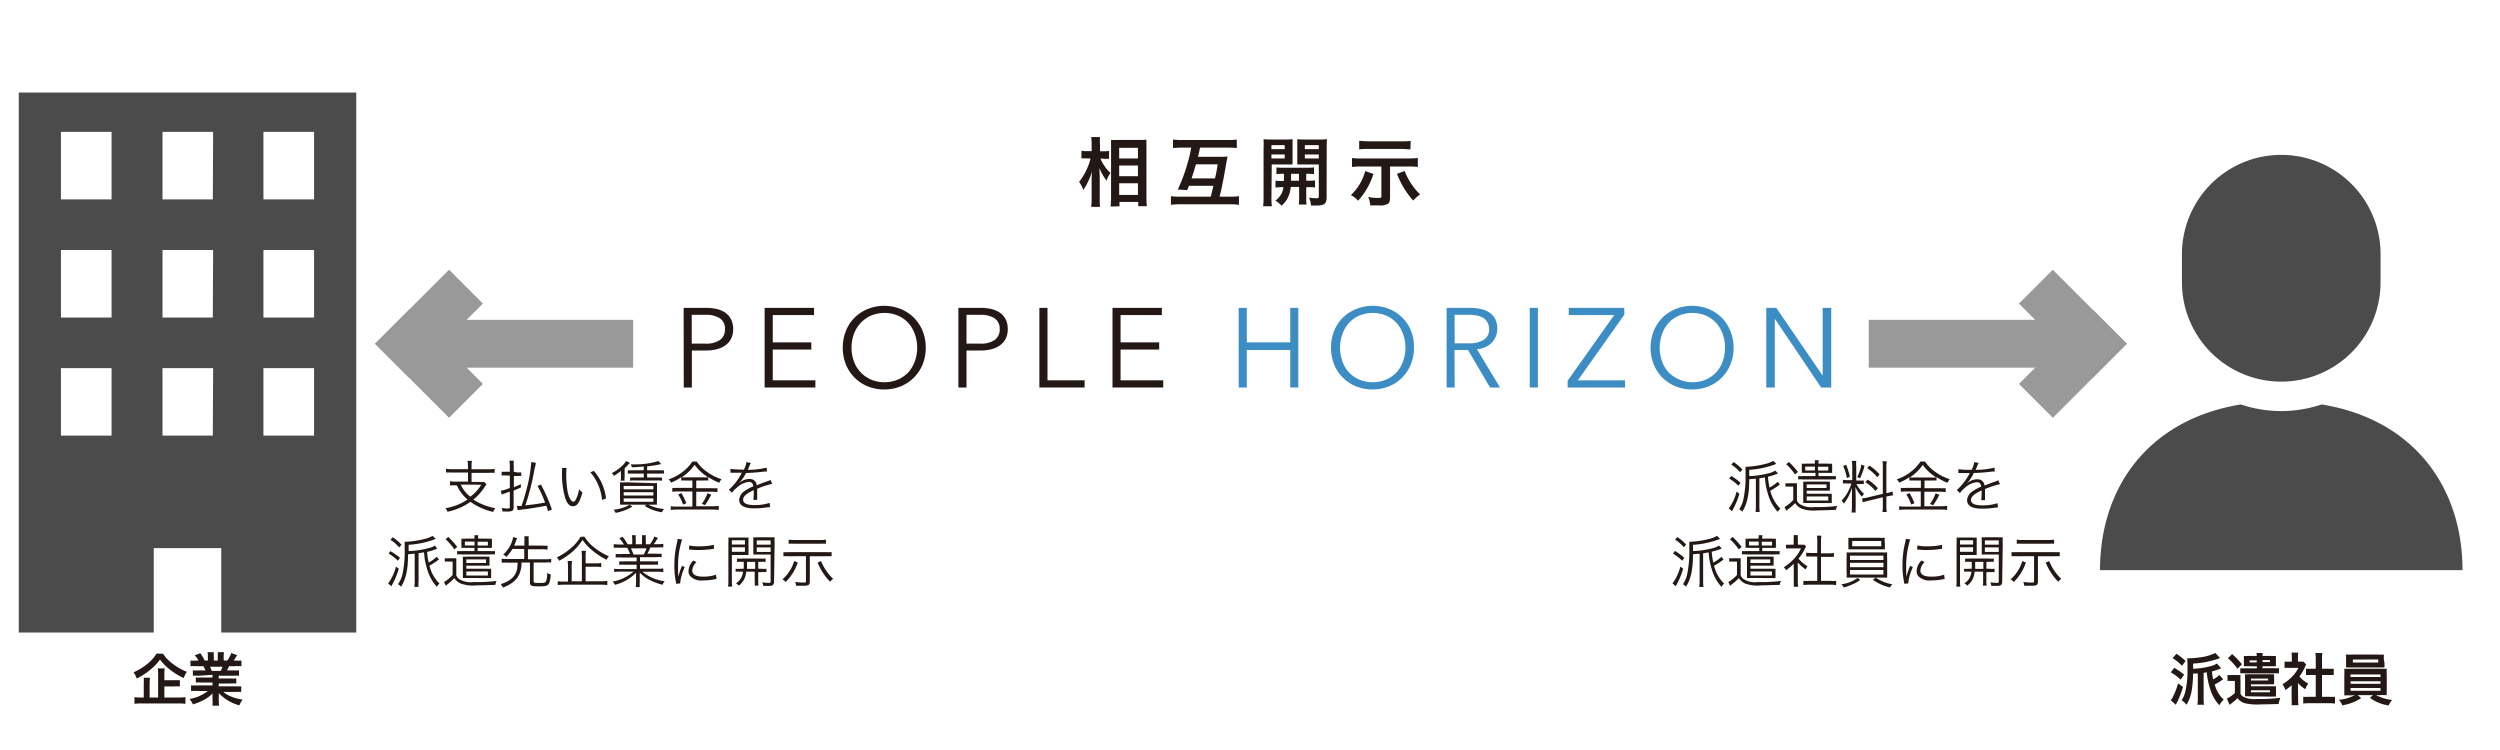 <svg id="レイヤー_1" data-name="レイヤー 1" xmlns="http://www.w3.org/2000/svg" viewBox="0 0 400 120"><defs><style>.cls-1{fill:#4b4b4b;}.cls-2{fill:#231815;}.cls-3{fill:#999;}.cls-4{fill:#3d8dc5;}</style></defs><title>ph_chart4</title><path class="cls-1" d="M3,14.8v86.4H24.6V87.7H35.4v13.5H57V14.8ZM17.85,69.7H9.75V58.9h8.1Zm0-18.9H9.75V40h8.1Zm0-18.9H9.75V21.1h8.1Zm16.2,37.8H26V58.9h8.1Zm0-18.9H26V40h8.1Zm0-18.9H26V21.1h8.1Zm16.2,37.8h-8.1V58.9h8.1Zm0-18.9h-8.1V40h8.1Zm0-18.9h-8.1V21.1h8.1Z"/><path class="cls-1" d="M371.47,64.71a20.28,20.28,0,0,1-12.94,0C343.72,67.14,336,78,336,91.22H394C394,78,386.28,67.14,371.47,64.71Z"/><path class="cls-1" d="M365,61.06a15.89,15.89,0,0,0,15.89-15.89v-4.5a15.89,15.89,0,0,0-31.78,0v4.5A15.89,15.89,0,0,0,365,61.06Z"/><path class="cls-2" d="M278.3,79a12,12,0,0,1-.73,1.93s-.17.34-.45.87l-.52-.46a7.38,7.38,0,0,0,1.25-2.69ZM277,76.15a9.69,9.69,0,0,1,1.49,1.1l-.34.47a7.72,7.72,0,0,0-1.48-1.15Zm.38-2.22a7.78,7.78,0,0,1,1.4,1.19l-.37.44a6.1,6.1,0,0,0-1.4-1.22Zm7.1,1.84-.2.07a9.19,9.19,0,0,1-1.4.43,9.74,9.74,0,0,0,.25,1.74,5.69,5.69,0,0,0,1.29-.92l.36.43a12.59,12.59,0,0,1-1.53,1,6,6,0,0,0,1.61,2.86,2.18,2.18,0,0,0-.42.52,6.89,6.89,0,0,1-1.5-2.64,13.45,13.45,0,0,1-.48-2.06c0-.13,0-.13-.09-.82-.37.07-.52.1-.87.15v4.38a6.13,6.13,0,0,0,.06,1h-.68a6.55,6.55,0,0,0,.06-1V76.59l-1.06.09c0,2.53-.37,4-1.12,5.2a1.41,1.41,0,0,0-.49-.4A4.6,4.6,0,0,0,279,79.6a17.79,17.79,0,0,0,.29-3.73c0-.5,0-.87,0-1.19h.21a14.93,14.93,0,0,0,2.91-.44,4.94,4.94,0,0,0,1.32-.5l.48.48-.33.13a14.31,14.31,0,0,1-4,.82v1a13.49,13.49,0,0,0,3.22-.48,3.42,3.42,0,0,0,.95-.4Z"/><path class="cls-2" d="M285.67,77.32a4.25,4.25,0,0,0,.69,0h.47a6.74,6.74,0,0,0,.68,0c0,.27,0,.51,0,.94v1.79a1.24,1.24,0,0,0,.46.61,3.55,3.55,0,0,0,2.28.47,25.53,25.53,0,0,0,3.7-.18,3.15,3.15,0,0,0-.21.64c-1,0-1.88.07-3,.07a5.6,5.6,0,0,1-2.56-.31,2.4,2.4,0,0,1-.95-.85,10,10,0,0,1-1.05.92,4.35,4.35,0,0,0-.35.3l-.3-.59A6,6,0,0,0,286.92,80V77.86h-.6a4,4,0,0,0-.65,0Zm.55-3.41a12.61,12.61,0,0,1,1.44,1.6l-.46.4a9,9,0,0,0-1.4-1.63ZM289,75.66a7,7,0,0,0-.72,0,3.13,3.13,0,0,0,0-.59v-.3a3.49,3.49,0,0,0,0-.59,4.35,4.35,0,0,0,.72,0h1.38c0-.26,0-.38,0-.55H291a2.87,2.87,0,0,0-.05.55h1.47a4.49,4.49,0,0,0,.73,0,3.34,3.34,0,0,0,0,.59v.3a4.8,4.8,0,0,0,0,.59q-.3,0-.72,0h-1.47v.51h2a4.19,4.19,0,0,0,.78,0v.54a4.37,4.37,0,0,0-.78,0h-4.48a3.86,3.86,0,0,0-.77,0v-.54a4.08,4.08,0,0,0,.77,0h2v-.51Zm.1,4.82-.58,0c0-.17,0-.31,0-.53V77.58c0-.21,0-.4,0-.52a3.76,3.76,0,0,0,.57,0h3.11a3.82,3.82,0,0,0,.58,0c0,.12,0,.27,0,.49V78c0,.23,0,.39,0,.51a4.62,4.62,0,0,0-.58,0h-3.13V79h3.43a4.1,4.1,0,0,0,.58,0c0,.1,0,.28,0,.5V80c0,.21,0,.38,0,.49l-.58,0Zm-.26-5.82v.61h1.55v-.61Zm.23,3.42h3.17V77.5h-3.17Zm3.45,2v-.65h-3.45v.65Zm-1.64-4.79h1.64v-.61h-1.64Z"/><path class="cls-2" d="M295.65,77.36a3.92,3.92,0,0,0-.78,0v-.59a3.56,3.56,0,0,0,.78.05h.71V74.74a5.68,5.68,0,0,0-.06-1H297a6.84,6.84,0,0,0,0,1v2.14h.54a4.06,4.06,0,0,0,.67,0v.57a4.36,4.36,0,0,0-.68,0h-.5A5.48,5.48,0,0,0,298.23,79a3.49,3.49,0,0,0-.31.48,5.34,5.34,0,0,1-1.06-1.58c0,.36.05,1.16.05,1.33V81a8.76,8.76,0,0,0,0,1h-.66a7.26,7.26,0,0,0,.06-1V79.41c0-.42,0-.92,0-1.4A6.85,6.85,0,0,1,295,80.59a2,2,0,0,0-.34-.51,5.85,5.85,0,0,0,1.07-1.51,7.76,7.76,0,0,0,.5-1.21Zm-.27-3a10.89,10.89,0,0,1,.6,1.92l-.48.21a8,8,0,0,0-.59-1.93Zm2.95.17a10.52,10.52,0,0,1-.73,2l-.44-.21a6.75,6.75,0,0,0,.66-2Zm2.92.21a5.1,5.1,0,0,0-.06-.94h.69a5.82,5.82,0,0,0-.06.94v4.14l.14,0a6.32,6.32,0,0,0,.83-.25l.11.63a6.63,6.63,0,0,0-.87.15l-.21,0v1.51a6.29,6.29,0,0,0,.06,1h-.69a4.76,4.76,0,0,0,.06-1V79.56l-2.37.58a6.53,6.53,0,0,0-.84.24l-.11-.64a5,5,0,0,0,.86-.14l2.46-.59Zm-2.41,2a8,8,0,0,1,1.62,1.36l-.38.46a6.5,6.5,0,0,0-1.63-1.41Zm.27-2.25a8.56,8.56,0,0,1,1.62,1.4l-.36.47a7.54,7.54,0,0,0-1.64-1.46Z"/><path class="cls-2" d="M306.34,76.89a5.11,5.11,0,0,0-.84,0v-.54a8.43,8.43,0,0,1-1.63.87,2.4,2.4,0,0,0-.38-.53,7.4,7.4,0,0,0,3.8-2.85H308a6.17,6.17,0,0,0,1.61,1.63,7.91,7.91,0,0,0,2.35,1.2,2.94,2.94,0,0,0-.36.58,10.23,10.23,0,0,1-1.76-.92v.56a4.68,4.68,0,0,0-.82,0h-1.1v1.22h2.51a6.63,6.63,0,0,0,.88,0v.63a5.44,5.44,0,0,0-.88-.06H307.9V81h2.64a6.85,6.85,0,0,0,1-.06v.65a7.41,7.41,0,0,0-1-.06h-5.67a8.77,8.77,0,0,0-1,.06V81a7.52,7.52,0,0,0,1,.06h2.45V78.63H305a5.48,5.48,0,0,0-.87.06v-.63a6.86,6.86,0,0,0,.88,0h2.33V76.89Zm-.82,2a9.51,9.51,0,0,1,.79,1.63l-.52.21a6.61,6.61,0,0,0-.78-1.6ZM309,76.39a5.19,5.19,0,0,0,.79,0,7.9,7.9,0,0,1-2.15-2,7.38,7.38,0,0,1-2.07,2,4.84,4.84,0,0,0,.76,0Zm1.3,2.77a11.11,11.11,0,0,1-1,1.68l-.51-.21a5.94,5.94,0,0,0,.9-1.7Z"/><path class="cls-2" d="M315.45,75.18a3.88,3.88,0,0,0,.43-1.24l.72.13a1.66,1.66,0,0,0-.23.48c-.12.29-.24.53-.28.62h.19a12.42,12.42,0,0,0,2.83-.35l.06.62-.36,0a29.06,29.06,0,0,1-3,.24A6.62,6.62,0,0,1,315,77a4.57,4.57,0,0,1-.31.35l-.12.09a0,0,0,0,1,0,0h0l0,0,.42-.31a2.36,2.36,0,0,1,1.35-.44,1.09,1.09,0,0,1,1.19,1c.66-.27,1.17-.46,1.57-.6a1.83,1.83,0,0,0,.61-.26l.29.63a14.65,14.65,0,0,0-2.4.79c0,.24,0,.33,0,.55v.5c0,.19,0,.32,0,.4s0,.2,0,.33H317a11.4,11.4,0,0,0,.06-1.29,2.1,2.1,0,0,0,0-.27c-1.23.57-1.7,1-1.7,1.54s.56.85,1.83.85a7.54,7.54,0,0,0,2.41-.35l.08.7a1.71,1.71,0,0,0-.36,0,13.67,13.67,0,0,1-2.19.18c-1.61,0-2.4-.46-2.4-1.39a1.88,1.88,0,0,1,.92-1.42,7.44,7.44,0,0,1,1.34-.72c-.07-.49-.28-.71-.71-.71a3.43,3.43,0,0,0-2,1,3.21,3.21,0,0,0-.69.75l-.5-.5a8.94,8.94,0,0,0,2-2.58l.09-.13-.17,0-1.33,0h-.34v-.62a12.91,12.91,0,0,0,1.92.1Z"/><path class="cls-2" d="M269.3,91a12,12,0,0,1-.73,1.93s-.17.34-.45.87l-.52-.46a7.38,7.38,0,0,0,1.25-2.69ZM268,88.15a9.69,9.69,0,0,1,1.49,1.1l-.34.47a7.72,7.72,0,0,0-1.48-1.15Zm.38-2.22a7.78,7.78,0,0,1,1.4,1.19l-.37.44a6.1,6.1,0,0,0-1.4-1.22Zm7.1,1.84-.2.07a9.19,9.19,0,0,1-1.4.43,9.74,9.74,0,0,0,.25,1.74,5.69,5.69,0,0,0,1.29-.92l.36.43a12.59,12.59,0,0,1-1.53,1,6,6,0,0,0,1.61,2.86,2.18,2.18,0,0,0-.42.52,6.89,6.89,0,0,1-1.5-2.64,13.45,13.45,0,0,1-.48-2.06c0-.13,0-.13-.09-.82-.37.07-.52.1-.87.15v4.38a6.13,6.13,0,0,0,.06,1h-.68a6.55,6.55,0,0,0,.06-1V88.59l-1.06.09c0,2.53-.37,4-1.12,5.2a1.41,1.41,0,0,0-.49-.4A4.6,4.6,0,0,0,270,91.6a17.79,17.79,0,0,0,.29-3.73c0-.5,0-.87,0-1.19h.21a14.93,14.93,0,0,0,2.91-.44,4.94,4.94,0,0,0,1.32-.5l.48.48-.33.13a14.31,14.31,0,0,1-4,.82v1a13.49,13.49,0,0,0,3.22-.48,3.42,3.42,0,0,0,.95-.4Z"/><path class="cls-2" d="M276.67,89.32a4.25,4.25,0,0,0,.69,0h.47a6.74,6.74,0,0,0,.68,0c0,.27,0,.51,0,.94v1.79a1.24,1.24,0,0,0,.46.61,3.55,3.55,0,0,0,2.28.47,25.53,25.53,0,0,0,3.7-.18,3.15,3.15,0,0,0-.21.64c-1,0-1.88.07-3,.07a5.6,5.6,0,0,1-2.56-.31,2.4,2.4,0,0,1-.95-.85,10,10,0,0,1-1.05.92,4.35,4.35,0,0,0-.35.3l-.3-.59A6,6,0,0,0,277.92,92V89.86h-.6a4,4,0,0,0-.65,0Zm.55-3.41a12.61,12.61,0,0,1,1.44,1.6l-.46.4a9,9,0,0,0-1.4-1.63ZM280,87.66a7,7,0,0,0-.72,0,3.13,3.13,0,0,0,0-.59v-.3a3.49,3.49,0,0,0,0-.59,4.35,4.35,0,0,0,.72,0h1.38c0-.26,0-.38,0-.55H282a2.87,2.87,0,0,0-.05.55h1.47a4.49,4.49,0,0,0,.73,0,3.34,3.34,0,0,0,0,.59v.3a4.8,4.8,0,0,0,0,.59q-.3,0-.72,0h-1.47v.51h2a4.19,4.19,0,0,0,.78,0v.54a4.37,4.37,0,0,0-.78,0h-4.48a3.86,3.86,0,0,0-.77,0v-.54a4.08,4.08,0,0,0,.77,0h2v-.51Zm.1,4.82-.58,0c0-.17,0-.31,0-.53V89.58c0-.21,0-.4,0-.52a3.76,3.76,0,0,0,.57,0h3.11a3.82,3.82,0,0,0,.58,0c0,.12,0,.27,0,.49V90c0,.23,0,.39,0,.51a4.62,4.62,0,0,0-.58,0h-3.13V91h3.43a4.1,4.1,0,0,0,.58,0c0,.1,0,.28,0,.5V92c0,.21,0,.38,0,.49l-.58,0Zm-.26-5.82v.61h1.55v-.61Zm.23,3.42h3.17V89.5h-3.17Zm3.45,2v-.65h-3.45v.65Zm-1.64-4.79h1.64v-.61h-1.64Z"/><path class="cls-2" d="M287.65,93a7,7,0,0,0,.05.88H287a7.28,7.28,0,0,0,0-.89v-2.8a8.81,8.81,0,0,1-1.24,1.06,1.53,1.53,0,0,0-.34-.5,7.81,7.81,0,0,0,1.62-1.34,6,6,0,0,0,1.12-1.67h-1.68c-.27,0-.47,0-.72,0v-.59a5.27,5.27,0,0,0,.7,0h.53v-.84a6.6,6.6,0,0,0,0-.69h.67a3.46,3.46,0,0,0,0,.7v.83h.52a2.94,2.94,0,0,0,.52,0l.28.31c-.06.1-.12.2-.22.39a7.37,7.37,0,0,1-1,1.53,5.57,5.57,0,0,0,1.45,1.23,2.22,2.22,0,0,0-.3.49,5.67,5.67,0,0,1-1.27-1.13Zm3.12-6.47a6.09,6.09,0,0,0-.06-.82h.71a4.66,4.66,0,0,0-.06.82v2h1.18a5.27,5.27,0,0,0,.88-.06v.63c-.28,0-.57,0-.88,0h-1.18v3.84h1.42a7.19,7.19,0,0,0,1,0v.67a6.9,6.9,0,0,0-1-.06h-3.24a6.7,6.7,0,0,0-1,.06v-.67a7.47,7.47,0,0,0,1,0h1.22V89.05h-.89c-.31,0-.6,0-.88,0v-.63a5.1,5.1,0,0,0,.88.06h.89Z"/><path class="cls-2" d="M297.64,92.78a5.44,5.44,0,0,1-1.3.74A9.06,9.06,0,0,1,295,94a1.68,1.68,0,0,0-.4-.52,5.47,5.47,0,0,0,2.6-1Zm-2.19-3.4a7.91,7.91,0,0,0,0-1,9.11,9.11,0,0,0,1,0h4.5a9.23,9.23,0,0,0,1,0,7.6,7.6,0,0,0,0,1v2.74c0,.06,0,.13,0,.3-.28,0-.54,0-1,0h-4.5c-.48,0-.73,0-1,0a5.41,5.41,0,0,0,0-.94Zm6.14-2.12a3.92,3.92,0,0,0,0,.63q-.4,0-1,0h-3.85c-.41,0-.73,0-1,0a6.19,6.19,0,0,0,0-.63v-.57c0-.25,0-.4,0-.65a6.61,6.61,0,0,0,1,0h3.82a6.84,6.84,0,0,0,1,0,4.28,4.28,0,0,0,0,.65ZM296,89.6h5.35v-.69H296Zm0,1.15h5.35v-.7H296Zm0,1.17h5.35V91.2H296Zm.35-5.36v.84H301v-.84Zm3.75,5.85a6.72,6.72,0,0,0,2.69,1.08,1.66,1.66,0,0,0-.39.5,7.39,7.39,0,0,1-2.73-1.22Z"/><path class="cls-2" d="M305.64,86.32a13,13,0,0,0-.38,1.44,13.3,13.3,0,0,0-.27,2.82c0,.7,0,1.23.05,1.71a8.67,8.67,0,0,1,.59-1.76l.43.21a8,8,0,0,0-.73,2.48v.13l-.65.05a3.06,3.06,0,0,0-.05-.36,12.91,12.91,0,0,1-.23-2.54,14.75,14.75,0,0,1,.4-3.57,5.37,5.37,0,0,0,.13-.72Zm2.29,3.62a2.08,2.08,0,0,0-.67,1.32c0,.67.57,1,1.73,1a5.9,5.9,0,0,0,2.07-.31l.09.69-.32.05a9.72,9.72,0,0,1-1.84.18,2.48,2.48,0,0,1-2.06-.69,1.26,1.26,0,0,1-.27-.83,2.46,2.46,0,0,1,.78-1.67Zm-1.14-2.67a6,6,0,0,0,1.53.14,9.73,9.73,0,0,0,2.41-.24l0,.64-.62.08a15.66,15.66,0,0,1-1.94.11,10.79,10.79,0,0,1-1.44-.09Z"/><path class="cls-2" d="M313.6,92.86a5.87,5.87,0,0,0,.06,1H313a6.31,6.31,0,0,0,.05-1V87a9.36,9.36,0,0,0,0-1,7.38,7.38,0,0,0,.94,0h1.37a7.05,7.05,0,0,0,.91,0c0,.25,0,.52,0,.85v1.11c0,.36,0,.61,0,.84-.21,0-.52,0-.91,0H313.6Zm0-5.73h2.09v-.69H313.6Zm0,1.16h2.09v-.73H313.6Zm1.68,1.61a6.39,6.39,0,0,0-.86,0v-.53a6.49,6.49,0,0,0,.86,0h2.85a6.75,6.75,0,0,0,.87,0v.53a6.39,6.39,0,0,0-.86,0h-.32V91h.45a4.74,4.74,0,0,0,.86,0v.54a6.39,6.39,0,0,0-.86,0h-.45v1.39a3.46,3.46,0,0,0,.05.77h-.62a3.74,3.74,0,0,0,.05-.77V91.47h-1.36a3,3,0,0,1-1.18,2.23,1.87,1.87,0,0,0-.46-.37,2.44,2.44,0,0,0,.79-.79,2.55,2.55,0,0,0,.34-1.07h-.31a6.56,6.56,0,0,0-.87,0V91a4.86,4.86,0,0,0,.87,0h.36c0-.43,0-.43,0-1.12Zm.75,0v.21c0,.28,0,.6,0,.91h1.31V89.9ZM320.35,93c0,.39-.09.58-.33.68a2,2,0,0,1-.64.06l-.76,0a2.1,2.1,0,0,0-.17-.57,8.19,8.19,0,0,0,1,.09c.28,0,.35,0,.35-.26V88.73H318c-.38,0-.66,0-.92,0,0-.26,0-.48,0-.84V86.81c0-.33,0-.55,0-.85a7.41,7.41,0,0,0,.93,0h1.49a7.48,7.48,0,0,0,.94,0,9.83,9.83,0,0,0,0,1Zm-2.77-5.85h2.22v-.69h-2.22Zm0,1.16h2.22v-.73h-2.22Z"/><path class="cls-2" d="M324.14,90a7.72,7.72,0,0,1-1.93,3.11,2.09,2.09,0,0,0-.52-.41,6.26,6.26,0,0,0,1.88-2.93Zm-1.36-1a8.14,8.14,0,0,0-.93,0v-.66a7.57,7.57,0,0,0,.94,0h5.83a7.81,7.81,0,0,0,.94,0V89a8.14,8.14,0,0,0-.93,0h-2.56v4c0,.59-.18.72-1,.72-.35,0-.82,0-1.19,0a2.16,2.16,0,0,0-.15-.62,7.72,7.72,0,0,0,1.28.11c.37,0,.44,0,.44-.22v-4Zm5.88-2a6.58,6.58,0,0,0-.94,0h-4.11a6.69,6.69,0,0,0-.93,0v-.66a5.91,5.91,0,0,0,.94.06h4.11a6,6,0,0,0,.93-.06Zm-.79,2.77a8.48,8.48,0,0,0,1.23,2.09,6.94,6.94,0,0,0,.71.75,2.4,2.4,0,0,0-.5.47,9.9,9.9,0,0,1-2-3.07Z"/><path class="cls-2" d="M74.87,74.53a3.5,3.5,0,0,0-.07-.79h.72a3.28,3.28,0,0,0-.07.79v.55h2.69a5.19,5.19,0,0,0,1-.07v.65a6.39,6.39,0,0,0-1,0H75.45v1.45h1.22a3.79,3.79,0,0,0,.79,0l.39.39a3,3,0,0,0-.32.44,9,9,0,0,1-1.79,2,9.54,9.54,0,0,0,3.51,1.37,2,2,0,0,0-.34.6,10.23,10.23,0,0,1-3.64-1.62,9.72,9.72,0,0,1-3.67,1.59,1.81,1.81,0,0,0-.33-.57,8.93,8.93,0,0,0,3.54-1.38,5.81,5.81,0,0,1-1-1.08,5,5,0,0,1-.69-1.18H73a8.44,8.44,0,0,0-1,0V77a6,6,0,0,0,1,.06h1.88V75.61H72.31a6.33,6.33,0,0,0-.94,0V75a5.19,5.19,0,0,0,.95.07h2.55Zm-1.16,3a5,5,0,0,0,1.55,1.94A6.74,6.74,0,0,0,77,77.56Z"/><path class="cls-2" d="M82.69,75.58a5.14,5.14,0,0,0,.71,0v.58a5.69,5.69,0,0,0-.72,0h-.46v1.79c.41-.16.59-.25,1.12-.48l0,.53-1.16.5V81.2c0,.5-.22.65-1,.65-.23,0-.47,0-.79,0a1.52,1.52,0,0,0-.13-.57,6.53,6.53,0,0,0,1,.08c.24,0,.31-.06.31-.23V78.65l-.83.3a2.9,2.9,0,0,0-.45.19l-.17-.62a6.78,6.78,0,0,0,1.45-.44v-2h-.58a4.12,4.12,0,0,0-.73,0v-.6a5.12,5.12,0,0,0,.73,0h.58v-.86a6,6,0,0,0-.06-.91h.69a7.71,7.71,0,0,0,0,.9v.87Zm0,5.37h.16a5.49,5.49,0,0,0,.59,0c.38-1.09.47-1.39.72-2.33A23.07,23.07,0,0,0,85,73.93l.72.11c0,.22,0,.22-.22,1.09a35.87,35.87,0,0,1-1.45,5.73c1.61-.18,1.92-.23,3.16-.45A15.48,15.48,0,0,0,86,77.76l.54-.24a25.21,25.21,0,0,1,1.76,4l-.61.27c-.12-.41-.16-.54-.27-.88-1.41.27-2.63.47-3.84.61l-.74.11Z"/><path class="cls-2" d="M90.66,74.86a7.26,7.26,0,0,0-.06,1.07,16,16,0,0,0,.23,2.8c.2.92.57,1.54.91,1.54.16,0,.32-.15.45-.45a6.51,6.51,0,0,0,.47-1.54,2.56,2.56,0,0,0,.53.51C92.75,80.37,92.34,81,91.7,81s-1-.5-1.28-1.37a13.43,13.43,0,0,1-.49-4.22c0-.34,0-.37,0-.53Zm4.35.48a8,8,0,0,1,1.29,2,8.72,8.72,0,0,1,.67,2.4l-.64.26a7.93,7.93,0,0,0-1.87-4.43Z"/><path class="cls-2" d="M100.79,74.06a6.5,6.5,0,0,0-.51.54l-.34.33v1.32a2.68,2.68,0,0,0,0,.66h-.64a2.28,2.28,0,0,0,.05-.61v-.37a3.34,3.34,0,0,1,0-.59,7.88,7.88,0,0,1-1.13.8,1.57,1.57,0,0,0-.32-.45,6.55,6.55,0,0,0,1.62-1.14,3.12,3.12,0,0,0,.65-.79Zm.39,7a8.07,8.07,0,0,1-2.68,1,2,2,0,0,0-.32-.51,6.23,6.23,0,0,0,2.56-.79Zm3-3.77a7.18,7.18,0,0,0,.94,0c0,.23,0,.52,0,1v1.57a6,6,0,0,0,0,.89c-.27,0-.58,0-.92,0h-4c-.44,0-.71,0-1,0a5.86,5.86,0,0,0,0-.85V78.17c0-.4,0-.71,0-1a7.64,7.64,0,0,0,.94,0Zm-4.38,1h4.74v-.54H99.78Zm0,1h4.74v-.54H99.78Zm0,1h4.74v-.55H99.78ZM103,74.66c-.59,0-.83.07-1.9.11a1.78,1.78,0,0,0-.19-.47h.31a13.22,13.22,0,0,0,4.14-.53l.42.48-.45.1c-.41.09-1.11.19-1.79.27v.62h1.91a4.1,4.1,0,0,0,.78,0v.54a5.48,5.48,0,0,0-.78,0h-1.91v.61h1.6a5,5,0,0,0,.78,0v.53a4.17,4.17,0,0,0-.78-.05h-3.54a4,4,0,0,0-.78.05v-.53a5.13,5.13,0,0,0,.78,0H103v-.61h-1.77a5.48,5.48,0,0,0-.78,0v-.54a5.05,5.05,0,0,0,.78,0H103Zm.57,6a6.44,6.44,0,0,0,2.69.77,2.2,2.2,0,0,0-.35.53,7.07,7.07,0,0,1-2.75-1Z"/><path class="cls-2" d="M109.84,76.89a5.11,5.11,0,0,0-.84,0v-.54a8.24,8.24,0,0,1-1.64.87,2,2,0,0,0-.37-.53,7.4,7.4,0,0,0,3.8-2.85h.69a6.17,6.17,0,0,0,1.61,1.63,7.91,7.91,0,0,0,2.35,1.2,2.94,2.94,0,0,0-.36.58,10.23,10.23,0,0,1-1.76-.92v.56a4.74,4.74,0,0,0-.82,0h-1.1v1.22h2.51a6.63,6.63,0,0,0,.88,0v.63a5.44,5.44,0,0,0-.88-.06H111.4V81H114a6.85,6.85,0,0,0,1-.06v.65a7.41,7.41,0,0,0-1-.06h-5.68a8.72,8.72,0,0,0-1,.06V81a7.46,7.46,0,0,0,1,.06h2.46V78.63h-2.34a5.48,5.48,0,0,0-.87.06v-.63a6.86,6.86,0,0,0,.88,0h2.33V76.89Zm-.82,2a9.51,9.51,0,0,1,.79,1.63l-.52.21a6.61,6.61,0,0,0-.78-1.6Zm3.48-2.52a5.28,5.28,0,0,0,.79,0,7.9,7.9,0,0,1-2.15-2,7.38,7.38,0,0,1-2.07,2,4.84,4.84,0,0,0,.76,0Zm1.3,2.77a11.11,11.11,0,0,1-1,1.68l-.51-.21a5.94,5.94,0,0,0,.9-1.7Z"/><path class="cls-2" d="M119,75.18a3.88,3.88,0,0,0,.43-1.24l.72.13a1.66,1.66,0,0,0-.23.48c-.12.29-.24.53-.28.62h.19a12.42,12.42,0,0,0,2.83-.35l.06.62-.36,0a29.06,29.06,0,0,1-3,.24,6.62,6.62,0,0,1-.81,1.27,4.57,4.57,0,0,1-.31.35l-.12.09a0,0,0,0,1,0,0h0l0,0,.42-.31a2.36,2.36,0,0,1,1.35-.44,1.09,1.09,0,0,1,1.19,1c.66-.27,1.17-.46,1.57-.6a1.83,1.83,0,0,0,.61-.26l.29.63a14.65,14.65,0,0,0-2.4.79c0,.24,0,.33,0,.55v.5c0,.19,0,.32,0,.4s0,.2,0,.33h-.61a11.4,11.4,0,0,0,.06-1.29,2.1,2.1,0,0,0,0-.27c-1.23.57-1.7,1-1.7,1.54s.56.85,1.83.85a7.54,7.54,0,0,0,2.41-.35l.08.7a1.71,1.71,0,0,0-.36,0,13.67,13.67,0,0,1-2.19.18c-1.61,0-2.4-.46-2.4-1.39a1.88,1.88,0,0,1,.92-1.42,7.44,7.44,0,0,1,1.34-.72c-.07-.49-.28-.71-.71-.71a3.36,3.36,0,0,0-2,1,3.08,3.08,0,0,0-.7.75l-.5-.5a8.94,8.94,0,0,0,2-2.58l.09-.13-.18,0-1.32,0h-.34v-.62a12.91,12.91,0,0,0,1.92.1Z"/><path class="cls-2" d="M63.81,91a12.9,12.9,0,0,1-.74,1.93s-.17.34-.45.87l-.52-.46a7.38,7.38,0,0,0,1.25-2.69Zm-1.35-2.82A9.69,9.69,0,0,1,64,89.25l-.34.47a7.72,7.72,0,0,0-1.48-1.15Zm.38-2.22a7.78,7.78,0,0,1,1.4,1.19l-.37.44a6.1,6.1,0,0,0-1.4-1.22Zm7.1,1.84-.2.07a9.19,9.19,0,0,1-1.4.43A9.74,9.74,0,0,0,68.59,90a5.69,5.69,0,0,0,1.29-.92l.36.43a11.86,11.86,0,0,1-1.53,1,6,6,0,0,0,1.61,2.86,2.18,2.18,0,0,0-.42.52,6.89,6.89,0,0,1-1.5-2.64,13.45,13.45,0,0,1-.48-2.06c0-.13,0-.13-.09-.82l-.86.15v4.38a6.31,6.31,0,0,0,0,1h-.68a6.55,6.55,0,0,0,.06-1V88.59l-1.06.09c0,2.53-.37,4-1.12,5.2a1.41,1.41,0,0,0-.49-.4,4.6,4.6,0,0,0,.77-1.88,17.68,17.68,0,0,0,.3-3.73c0-.5,0-.87,0-1.19H65a15,15,0,0,0,2.91-.44,4.94,4.94,0,0,0,1.32-.5l.48.48-.33.13a14.31,14.31,0,0,1-4,.82v1a13.49,13.49,0,0,0,3.22-.48,3.42,3.42,0,0,0,1-.4Z"/><path class="cls-2" d="M71.17,89.32a4.25,4.25,0,0,0,.69,0h.47a6.56,6.56,0,0,0,.68,0c0,.27,0,.51,0,.94v1.79a1.24,1.24,0,0,0,.46.61,3.55,3.55,0,0,0,2.28.47,25.53,25.53,0,0,0,3.7-.18,2.55,2.55,0,0,0-.2.64c-1,0-1.89.07-3,.07a5.6,5.6,0,0,1-2.56-.31,2.4,2.4,0,0,1-1-.85,10,10,0,0,1-1,.92,4.35,4.35,0,0,0-.35.3l-.3-.59A6,6,0,0,0,72.42,92V89.86h-.6a4,4,0,0,0-.65,0Zm.55-3.41a13.43,13.43,0,0,1,1.44,1.6l-.46.4a9,9,0,0,0-1.4-1.63Zm2.82,1.75a7,7,0,0,0-.72,0,3.13,3.13,0,0,0,0-.59v-.3a3.49,3.49,0,0,0,0-.59,4.35,4.35,0,0,0,.72,0h1.38c0-.26,0-.38,0-.55h.59a2.87,2.87,0,0,0,0,.55h1.47a4.49,4.49,0,0,0,.73,0,3.34,3.34,0,0,0,0,.59v.3a4.8,4.8,0,0,0,0,.59q-.3,0-.72,0H76.42v.51h2a4.19,4.19,0,0,0,.78,0v.54a4.37,4.37,0,0,0-.78,0H73.91a3.86,3.86,0,0,0-.77,0v-.54a4,4,0,0,0,.77,0h2v-.51Zm.1,4.82-.58,0c0-.17,0-.31,0-.53V89.58c0-.21,0-.4,0-.52a3.76,3.76,0,0,0,.57,0h3.11a3.82,3.82,0,0,0,.58,0c0,.12,0,.27,0,.49V90c0,.23,0,.39,0,.51a4.62,4.62,0,0,0-.58,0H74.61V91H78a4.1,4.1,0,0,0,.58,0c0,.1,0,.28,0,.5V92c0,.21,0,.38,0,.49l-.58,0Zm-.26-5.82v.61h1.55v-.61Zm.23,3.42h3.16V89.5H74.61Zm3.45,2v-.65H74.61v.65Zm-1.64-4.79h1.64v-.61H76.42Z"/><path class="cls-2" d="M82,87.83a7.45,7.45,0,0,1-1,1.29,1.76,1.76,0,0,0-.48-.4,4.92,4.92,0,0,0,1.16-1.52,4.2,4.2,0,0,0,.42-1.27l.64.17-.17.44c-.12.33-.19.49-.31.76h1.64v-.71a4.85,4.85,0,0,0,0-.79h.69a6.06,6.06,0,0,0,0,.79v.71h2.15a6.58,6.58,0,0,0,.87,0v.64a5.3,5.3,0,0,0-.87-.06H84.47v1.6h2.8a5.73,5.73,0,0,0,.92-.05V90a6,6,0,0,0-.92,0H85.38v3c0,.24.12.27.86.27s1,0,1.12-.26a3.14,3.14,0,0,0,.17-1.34,2,2,0,0,0,.59.24,4.21,4.21,0,0,1-.27,1.43c-.21.39-.54.48-1.71.48s-1.35-.12-1.35-.62V90H83.44a4.25,4.25,0,0,1-.37,1.9,3.42,3.42,0,0,1-1.48,1.57,6.4,6.4,0,0,1-1.11.54,2.83,2.83,0,0,0-.17-.29l-.2-.28a4.33,4.33,0,0,0,1.89-1,2.79,2.79,0,0,0,.77-1.56c0-.21,0-.44.07-.85H81.19a6.12,6.12,0,0,0-.92,0v-.64a5.73,5.73,0,0,0,.92.05h2.69v-1.6Z"/><path class="cls-2" d="M93.49,85.85a6.51,6.51,0,0,0,1.6,1.76A10,10,0,0,0,97.42,89a1.83,1.83,0,0,0-.36.57A11.61,11.61,0,0,1,94.69,88a7.79,7.79,0,0,1-1.48-1.62A9,9,0,0,1,91.89,88a10.52,10.52,0,0,1-2.43,1.72,1.76,1.76,0,0,0-.37-.53,10,10,0,0,0,2.36-1.58,6.61,6.61,0,0,0,1.43-1.71ZM96.17,93a6.93,6.93,0,0,0,1-.06v.67a7,7,0,0,0-1-.06H90.24a7,7,0,0,0-1,.06V93a6.37,6.37,0,0,0,1,.06h.64v-2.3a7.05,7.05,0,0,0-.06-1h.71a5.56,5.56,0,0,0-.06,1V93H93.1V89.13a6.56,6.56,0,0,0-.06-1h.72a5.2,5.2,0,0,0-.06,1v1h1.58a5.29,5.29,0,0,0,.92-.05v.66a5.38,5.38,0,0,0-.92-.06H93.7V93Z"/><path class="cls-2" d="M99.51,89.2a6.44,6.44,0,0,0-1,0v-.56a7.93,7.93,0,0,0,1,0h1.3a5.36,5.36,0,0,0-.47-1H99.2a9.23,9.23,0,0,0-1,0v-.58a6.49,6.49,0,0,0,1,.06h.63a5.07,5.07,0,0,0-.74-1l.51-.24a5.11,5.11,0,0,1,.8,1.2h.76v-.7a3.92,3.92,0,0,0-.06-.75h.62a4.61,4.61,0,0,0,0,.75v.7h1v-.7a6.82,6.82,0,0,0,0-.75h.61a3.89,3.89,0,0,0,0,.75v.7H104a5.73,5.73,0,0,0,.71-1.24l.55.23a9.3,9.3,0,0,1-.67,1h.54a6.23,6.23,0,0,0,1-.06v.58a8.91,8.91,0,0,0-1,0h-1.07a10.06,10.06,0,0,1-.48,1h1.28a8,8,0,0,0,1,0v.56a6.36,6.36,0,0,0-1,0H102.4v.66h1.89a6,6,0,0,0,1,0v.55a8.25,8.25,0,0,0-1,0H102.4V91h2.73a7.75,7.75,0,0,0,1-.05v.58a10.08,10.08,0,0,0-1-.05h-2.35A7.08,7.08,0,0,0,106.35,93a2.3,2.3,0,0,0-.35.56,9.78,9.78,0,0,1-2.21-.84,5.94,5.94,0,0,1-1.43-1.1c0,.4,0,.57,0,.76V93a8,8,0,0,0,0,.93h-.65a5.3,5.3,0,0,0,.06-.94v-.6c0-.2,0-.4,0-.75a7.09,7.09,0,0,1-3.38,1.93,2,2,0,0,0-.37-.52,6.83,6.83,0,0,0,3.34-1.59H99.27a9.87,9.87,0,0,0-1,.05V91a7.9,7.9,0,0,0,1,.05h2.59v-.69h-1.78a8.14,8.14,0,0,0-1,0v-.55a6.2,6.2,0,0,0,1,0h1.78V89.2Zm3.47-.47a4.28,4.28,0,0,0,.46-1h-2.5a6.57,6.57,0,0,1,.42,1Z"/><path class="cls-2" d="M109.14,86.32a13,13,0,0,0-.38,1.44,13.3,13.3,0,0,0-.27,2.82c0,.7,0,1.23.05,1.71a8.67,8.67,0,0,1,.59-1.76l.43.21a8,8,0,0,0-.73,2.48v.13l-.65.05a3.06,3.06,0,0,0-.05-.36,12.91,12.91,0,0,1-.23-2.54,14.75,14.75,0,0,1,.4-3.57,5.37,5.37,0,0,0,.13-.72Zm2.29,3.62a2.08,2.08,0,0,0-.67,1.32c0,.67.57,1,1.73,1a5.9,5.9,0,0,0,2.07-.31l.09.69-.32.05a9.72,9.72,0,0,1-1.84.18,2.48,2.48,0,0,1-2.06-.69,1.26,1.26,0,0,1-.27-.83,2.46,2.46,0,0,1,.78-1.67Zm-1.14-2.67a6,6,0,0,0,1.53.14,9.73,9.73,0,0,0,2.41-.24l0,.64-.62.08a15.66,15.66,0,0,1-1.94.11,10.79,10.79,0,0,1-1.44-.09Z"/><path class="cls-2" d="M117.1,92.86a5.87,5.87,0,0,0,.06,1h-.67a6.31,6.31,0,0,0,.05-1V87a9.36,9.36,0,0,0,0-1,7.38,7.38,0,0,0,.94,0h1.37a7.05,7.05,0,0,0,.91,0c0,.25,0,.52,0,.85v1.11c0,.36,0,.61,0,.84-.21,0-.52,0-.91,0H117.1Zm0-5.73h2.09v-.69H117.1Zm0,1.16h2.09v-.73H117.1Zm1.68,1.61a6.39,6.39,0,0,0-.86,0v-.53a6.49,6.49,0,0,0,.86,0h2.85a6.66,6.66,0,0,0,.87,0v.53a6.39,6.39,0,0,0-.86,0h-.32V91h.45a4.74,4.74,0,0,0,.86,0v.54a6.39,6.39,0,0,0-.86,0h-.45v1.39a3.46,3.46,0,0,0,.05.77h-.62a3.74,3.74,0,0,0,0-.77V91.47h-1.36a3,3,0,0,1-1.18,2.23,2,2,0,0,0-.45-.37,2.5,2.5,0,0,0,.78-.79,2.55,2.55,0,0,0,.34-1.07h-.31a6.56,6.56,0,0,0-.87,0V91a4.86,4.86,0,0,0,.87,0H119c0-.43,0-.43,0-1.12Zm.74,0v.21c0,.28,0,.6,0,.91h1.31V89.9ZM123.85,93c0,.39-.09.58-.33.68a2,2,0,0,1-.64.06l-.76,0a1.8,1.8,0,0,0-.17-.57,8.19,8.19,0,0,0,1,.09c.28,0,.35,0,.35-.26V88.73h-1.85c-.38,0-.66,0-.92,0,0-.26,0-.48,0-.84V86.81c0-.33,0-.55,0-.85a7.41,7.41,0,0,0,.93,0H123a7.48,7.48,0,0,0,.94,0,7.56,7.56,0,0,0,0,1Zm-2.77-5.85h2.22v-.69h-2.22Zm0,1.16h2.22v-.73h-2.22Z"/><path class="cls-2" d="M127.64,90a7.72,7.72,0,0,1-1.93,3.11,2.09,2.09,0,0,0-.52-.41,6.26,6.26,0,0,0,1.88-2.93Zm-1.36-1a8.14,8.14,0,0,0-.93,0v-.66a7.57,7.57,0,0,0,.94,0h5.83a7.81,7.81,0,0,0,.94,0V89a8.14,8.14,0,0,0-.93,0h-2.56v4c0,.59-.18.72-1,.72-.35,0-.82,0-1.19,0a2.16,2.16,0,0,0-.15-.62,7.72,7.72,0,0,0,1.28.11c.37,0,.44,0,.44-.22v-4Zm5.88-2a6.58,6.58,0,0,0-.94,0h-4.11a6.69,6.69,0,0,0-.93,0v-.66a5.91,5.91,0,0,0,.94.06h4.11a6,6,0,0,0,.93-.06Zm-.79,2.77a8.48,8.48,0,0,0,1.23,2.09,6.94,6.94,0,0,0,.71.75,2.4,2.4,0,0,0-.5.47,9.9,9.9,0,0,1-2-3.07Z"/><path class="cls-2" d="M26.09,104.6a6.09,6.09,0,0,0,1.54,1.6,9,9,0,0,0,2.27,1.29,3.81,3.81,0,0,0-.5,1,10.49,10.49,0,0,1-2.22-1.36,8,8,0,0,1-1.58-1.61,8.17,8.17,0,0,1-1.48,1.58,11.39,11.39,0,0,1-2.24,1.47,3.68,3.68,0,0,0-.51-1,9.67,9.67,0,0,0,2.22-1.36,6.21,6.21,0,0,0,1.46-1.64Zm.21,7h2.24a8.21,8.21,0,0,0,1.13-.06v1.08a6.92,6.92,0,0,0-1.13-.07H22.68a7,7,0,0,0-1.16.07v-1.08a7,7,0,0,0,1.08.06H23v-2.16a10.29,10.29,0,0,0,0-1H24a7,7,0,0,0-.06,1v2.17H25.3v-3.67a6.67,6.67,0,0,0-.06-1h1.11a6.36,6.36,0,0,0-.05,1v.89h1.48c.44,0,.73,0,1,0v1a8.56,8.56,0,0,0-1,0H26.3Z"/><path class="cls-2" d="M31.78,108.12a6,6,0,0,0-.92,0v-.86a7.23,7.23,0,0,0,.92,0h1.09a7,7,0,0,0-.33-.67h-1a10.24,10.24,0,0,0-1.07,0v-.9a8.82,8.82,0,0,0,1,0h.29a3.79,3.79,0,0,0-.61-.84l.9-.34a6,6,0,0,1,.69,1.18h.52v-.64a4.49,4.49,0,0,0-.05-.7h1a6,6,0,0,0,0,.67v.67h.63v-.67a6.24,6.24,0,0,0,0-.67h1a4.21,4.21,0,0,0-.05.7v.64h.57a4.63,4.63,0,0,0,.65-1.21l.93.35c-.22.36-.36.58-.56.86h.25a8.57,8.57,0,0,0,1,0v.9a10.1,10.1,0,0,0-1.07,0h-.9c-.17.36-.21.44-.34.67h1a7.33,7.33,0,0,0,.92,0v.86a5.81,5.81,0,0,0-.92,0H35v.43h1.88a7.93,7.93,0,0,0,.93,0v.81a6,6,0,0,0-.93,0H35v.45h2.51a7.51,7.51,0,0,0,1.09,0v.9a8.91,8.91,0,0,0-1.08,0H35.72a4.73,4.73,0,0,0,1.22.72,7.79,7.79,0,0,0,1.88.51,3.51,3.51,0,0,0-.52.92A7.08,7.08,0,0,1,35,110.89a5.44,5.44,0,0,1,0,.63V112a5.84,5.84,0,0,0,.06.91H34a6.29,6.29,0,0,0,0-.92v-.44a5.5,5.5,0,0,1,0-.61,4.72,4.72,0,0,1-1.3,1,8.45,8.45,0,0,1-1.83.76,4,4,0,0,0-.55-.87,6.41,6.41,0,0,0,2.94-1.27H31.66a9.08,9.08,0,0,0-1.09,0v-.9a7.78,7.78,0,0,0,1.08,0H34v-.45H32.25a6,6,0,0,0-.92,0v-.81a7.75,7.75,0,0,0,.92,0H34v-.43Zm3.53-.77a4.79,4.79,0,0,0,.3-.67h-2a7.22,7.22,0,0,1,.27.67Z"/><path class="cls-2" d="M349.28,109.91a14.51,14.51,0,0,1-1.15,2.85l-.82-.74a1.89,1.89,0,0,0,.38-.58,10.7,10.7,0,0,0,.8-2.1Zm-1.4-3.06a11.11,11.11,0,0,1,1.58,1.09l-.55.8a8.66,8.66,0,0,0-1.58-1.17Zm.35-2.25a9,9,0,0,1,1.46,1.17l-.57.76a7.8,7.8,0,0,0-1.5-1.23Zm7.48,4.09-.28.18a8.17,8.17,0,0,1-1.08.65,6.1,6.1,0,0,0,.53,1.28,4.71,4.71,0,0,0,.91,1.13,4.94,4.94,0,0,0-.7.9,6.58,6.58,0,0,1-1.42-2.46,12.13,12.13,0,0,1-.59-2.8l-.5.08v4.11a7.18,7.18,0,0,0,.06,1h-1.05a8,8,0,0,0,.06-1v-4l-.75,0c-.07,2.55-.34,3.82-1.06,5a3,3,0,0,0-.79-.72,4,4,0,0,0,.61-1.44A14.76,14.76,0,0,0,350,107a15.74,15.74,0,0,0-.05-1.67h.25a13.3,13.3,0,0,0,1.54-.12,8.18,8.18,0,0,0,2.72-.73l.75.81a1,1,0,0,0-.25.09c-.29.1-.6.2-1,.3a13.6,13.6,0,0,1-3.06.49V107a11.94,11.94,0,0,0,3-.47,2.67,2.67,0,0,0,.81-.37l.68.77-.21.08a9.45,9.45,0,0,1-1.27.42,12.76,12.76,0,0,0,.19,1.27,4.48,4.48,0,0,0,1-.7Z"/><path class="cls-2" d="M356.4,108a3.62,3.62,0,0,0,.72,0h.67a3.8,3.8,0,0,0,.69,0,8.22,8.22,0,0,0,0,1v2a1.12,1.12,0,0,0,.44.47,3.81,3.81,0,0,0,2.12.37,27,27,0,0,0,3.81-.19,5,5,0,0,0-.27,1c-.8,0-1.81.05-2.79.05a9,9,0,0,1-2.64-.19,2.27,2.27,0,0,1-1.15-.8,8.65,8.65,0,0,1-1,.86l-.26.21-.44-1a5.15,5.15,0,0,0,1.28-.9v-1.93H357a3.94,3.94,0,0,0-.6,0Zm.74-3.35a12.54,12.54,0,0,1,1.57,1.63L358,107a9.9,9.9,0,0,0-1.53-1.68Zm2.52,1.94-.64,0a4.33,4.33,0,0,0,0-.6v-.45c0-.21,0-.38,0-.59a5.48,5.48,0,0,0,.64,0h1.42a1.79,1.79,0,0,0-.06-.47h1a2.64,2.64,0,0,0,0,.47h1.48a5.92,5.92,0,0,0,.65,0,3.89,3.89,0,0,0,0,.59V106a5.35,5.35,0,0,0,0,.6h-.2l-.44,0H362v.31h1.82a5.83,5.83,0,0,0,.82,0v.83a4.58,4.58,0,0,0-.82,0h-4.57a5.08,5.08,0,0,0-.81,0v-.81a7.86,7.86,0,0,0,.81,0h1.85v-.31Zm.12,4.82a5.17,5.17,0,0,0-.57,0c0-.22,0-.36,0-.59v-2.38c0-.23,0-.41,0-.56a3.35,3.35,0,0,0,.56,0h3.52a3.41,3.41,0,0,0,.57,0,3.05,3.05,0,0,0,0,.49V109a3.05,3.05,0,0,0,0,.49,4.07,4.07,0,0,0-.56,0h-3.15v.31h3.44a3.94,3.94,0,0,0,.57,0,3.05,3.05,0,0,0,0,.49v.68a3.19,3.19,0,0,0,0,.49,4.3,4.3,0,0,0-.58,0Zm.15-5.75v.32h1.15v-.32Zm.22,3.21h2.76v-.29h-2.76Zm3.05,1.89v-.32h-3.05v.32ZM362,105.93h1.19v-.32H362Z"/><path class="cls-2" d="M367.7,111.91a5.81,5.81,0,0,0,.05.92h-1.09a6,6,0,0,0,0-.94v-2.26a5.85,5.85,0,0,1-1,.77,3.58,3.58,0,0,0-.46-.94,6.34,6.34,0,0,0,1.55-1.21,5.43,5.43,0,0,0,1-1.39h-1.47a5.47,5.47,0,0,0-.75,0v-1a5,5,0,0,0,.71,0h.45v-.75a5,5,0,0,0-.05-.69h1.08a4.63,4.63,0,0,0-.05.71v.73h.37a3.28,3.28,0,0,0,.52,0l.43.47a2.15,2.15,0,0,0-.19.37,7.47,7.47,0,0,1-.9,1.54,5.28,5.28,0,0,0,1.43,1.15,3.79,3.79,0,0,0-.5.88,5.06,5.06,0,0,1-1.16-1Zm3.82-.42h1.08a8.82,8.82,0,0,0,1,0v1.08a8.12,8.12,0,0,0-1-.06h-3.08a8.23,8.23,0,0,0-1,.06v-1.08a9.76,9.76,0,0,0,1,0h1V108h-.68c-.3,0-.59,0-.88,0v-1a7.24,7.24,0,0,0,.88,0h.68v-1.58a7.19,7.19,0,0,0-.06-.94h1.12a5.72,5.72,0,0,0-.06.94V107h1a6.83,6.83,0,0,0,.88,0v1c-.28,0-.56,0-.88,0h-1Z"/><path class="cls-2" d="M376.09,111.27a9.06,9.06,0,0,0-1,0c0-.23,0-.5,0-1v-2.27a8.57,8.57,0,0,0,0-1,9.17,9.17,0,0,0,1,0h4.79a9.74,9.74,0,0,0,1,0,7.42,7.42,0,0,0,0,1v2.27c0,.35,0,.55,0,.59a1.42,1.42,0,0,0,0,.36,9.14,9.14,0,0,0-1,0h-.72a7.11,7.11,0,0,0,2.59.77,3.07,3.07,0,0,0-.56.88,6.67,6.67,0,0,1-3-1.21l.48-.44h-2.45l.57.48a8,8,0,0,1-1.64.8,9.75,9.75,0,0,1-1.38.36,2.72,2.72,0,0,0-.55-.89,6.81,6.81,0,0,0,2.56-.75Zm5.43-5.16c0,.27,0,.47,0,.68-.27,0-.57,0-1,0h-4.15c-.4,0-.72,0-1,0,0-.23,0-.43,0-.68v-.69a4,4,0,0,0-.05-.69,9.54,9.54,0,0,0,1,0h4.09a9.14,9.14,0,0,0,1,0c0,.24,0,.4,0,.69Zm-5.43,2.21h4.79v-.41h-4.79Zm0,1.09h4.79V109h-4.79Zm0,1.12h4.79v-.45h-4.79Zm.37-5V106h4.06v-.49Z"/><rect class="cls-3" x="310.9" y="39.27" width="7.66" height="31.46" transform="translate(369.73 -259.73) rotate(90)"/><rect class="cls-3" x="327.83" y="43.41" width="7.66" height="16.75" transform="translate(60.52 249.69) rotate(-45)"/><rect class="cls-3" x="327.83" y="49.84" width="7.66" height="16.75" transform="translate(525.02 333.9) rotate(-135)"/><rect class="cls-3" x="81.74" y="39.27" width="7.66" height="31.46" transform="translate(30.57 140.57) rotate(-90)"/><rect class="cls-3" x="64.8" y="49.84" width="7.66" height="16.75" transform="translate(158.33 50.85) rotate(135)"/><rect class="cls-3" x="64.8" y="43.41" width="7.66" height="16.75" transform="translate(56.72 -33.36) rotate(45)"/><path class="cls-2" d="M176.07,25.35a6.25,6.25,0,0,0,1.61,2.32,2.33,2.33,0,0,1-.15.23,3.88,3.88,0,0,0-.48,1,8.08,8.08,0,0,1-1.14-2c0,.7.05,1,.05,1.64v3.09A13.86,13.86,0,0,0,176,33.1h-1.41a11.71,11.71,0,0,0,.07-1.47V29.16c0-.53,0-1.38.08-1.8a9.74,9.74,0,0,1-.71,1.82,7.19,7.19,0,0,1-.71,1.22,4.65,4.65,0,0,0-.66-1.3,10,10,0,0,0,1.83-3.75h-.58a6.75,6.75,0,0,0-.88,0V24.12a4.14,4.14,0,0,0,.89.06h.74v-1a7.6,7.6,0,0,0-.07-1.25H176A9.32,9.32,0,0,0,176,23.2v1h.69a3.34,3.34,0,0,0,.76-.06v1.27c-.27,0-.48,0-.75,0Zm1.64,7.7c0-.44.06-.94.06-1.53V23.66c0-.4,0-.69,0-1.27a9.93,9.93,0,0,0,1.06,0h3.6a6.44,6.44,0,0,0,1-.05c0,.35,0,.67,0,1.22v7.91a15.12,15.12,0,0,0,.06,1.52h-1.37v-.68h-3v.7Zm1.36-7.7h3v-1.7h-3Zm0,2.84h3v-1.7h-3Zm0,3h3V29.32h-3Z"/><path class="cls-2" d="M190.23,29.73c-.08.23-.13.34-.28.69l-1.51-.1a26.54,26.54,0,0,0,1.54-4.1,19.72,19.72,0,0,0,.61-2.6h-1.38a12.67,12.67,0,0,0-1.53.07V22.33a11.64,11.64,0,0,0,1.49.07h7.21a12.21,12.21,0,0,0,1.51-.07v1.36a12.64,12.64,0,0,0-1.51-.07H192a15,15,0,0,1-.33,1.47h3.41a10.2,10.2,0,0,0,1.34-.05q-.09.33-.54,2.91c-.27,1.45-.42,2.19-.74,3.52h1.53a11.13,11.13,0,0,0,1.56-.08v1.38a12.43,12.43,0,0,0-1.63-.09H189a13.91,13.91,0,0,0-1.65.09V31.39a10.88,10.88,0,0,0,1.59.08h4.78c.23-.9.28-1.1.42-1.74Zm4.17-1.19a19.64,19.64,0,0,0,.42-2.25h-3.47c-.38,1.3-.38,1.3-.7,2.25Z"/><path class="cls-2" d="M203.43,31.56A10.35,10.35,0,0,0,203.5,33h-1.4a10.47,10.47,0,0,0,.07-1.49V23.62a12.24,12.24,0,0,0,0-1.35,10,10,0,0,0,1.24.05h2.18a9.11,9.11,0,0,0,1.22-.05c0,.35,0,.7,0,1.12v1.84c0,.54,0,.77,0,1.08-.31,0-.68,0-1.1,0h-2.23Zm0-7.7h2.12v-.64h-2.12Zm0,1.49h2.12v-.64h-2.12Zm2,3.57c0-.42,0-.55,0-1.11a11.92,11.92,0,0,0-1.2.05V26.78a7.75,7.75,0,0,0,1.21.06H209a8,8,0,0,0,1.24-.06v1.08a12.1,12.1,0,0,0-1.24-.05v1.11h.18a12,12,0,0,0,1.23-.05V30a8.28,8.28,0,0,0-1.23-.06H209v1.78a5,5,0,0,0,.06,1h-1.26a5.47,5.47,0,0,0,.06-1V29.91h-1.35a4.26,4.26,0,0,1-1.45,3,5.18,5.18,0,0,0-1-.82,3,3,0,0,0,1.29-2.14,8,8,0,0,0-1.27.06v-1.1a12.1,12.1,0,0,0,1.24.05Zm1.14-1.11c0,.54,0,.54,0,1.11h1.26V27.81Zm5.69,3.73c0,1.07-.36,1.35-1.71,1.35-.21,0-.38,0-.78,0a4.31,4.31,0,0,0-.32-1.27,8.72,8.72,0,0,0,1.1.1c.39,0,.46-.05.46-.31v-5.1h-2.35c-.42,0-.8,0-1.09,0,0-.34,0-.54,0-1.08V23.39c0-.46,0-.77,0-1.12a9.39,9.39,0,0,0,1.22.05h2.29a9.94,9.94,0,0,0,1.24-.05,12.87,12.87,0,0,0-.05,1.33Zm-3.48-7.68H211v-.64h-2.23Zm0,1.49H211v-.64h-2.23Z"/><path class="cls-2" d="M219.75,27.83a11.44,11.44,0,0,1-2.46,4.29,3.52,3.52,0,0,0-1.15-.9,8.28,8.28,0,0,0,2.3-3.85Zm-2-1.19a11.65,11.65,0,0,0-1.43.07V25.28a9.46,9.46,0,0,0,1.45.07h7.62a12,12,0,0,0,1.46-.07v1.43a12,12,0,0,0-1.44-.07h-3v4.83c0,.7-.09,1-.39,1.16a2.53,2.53,0,0,1-1.42.23c-.51,0-.94,0-1.36,0a3.49,3.49,0,0,0-.34-1.34,8.92,8.92,0,0,0,1.5.15c.56,0,.62,0,.62-.3V26.64Zm7.92-2.74c-.42,0-.92-.07-1.45-.07H218.9c-.46,0-1,0-1.43.07V22.54c.45,0,.83.07,1.44.07h5.36c.55,0,1,0,1.44-.07Zm-.92,3.46a10,10,0,0,0,1.33,2.44,8.05,8.05,0,0,0,1.14,1.29,8,8,0,0,0-1.11,1,13.66,13.66,0,0,1-2.59-4.28Z"/><path class="cls-2" d="M109.38,49.26H113a7.43,7.43,0,0,1,1.77.2,4,4,0,0,1,1.36.63,3,3,0,0,1,.87,1.06,3.54,3.54,0,0,1,.31,1.51,3.35,3.35,0,0,1-.32,1.5,2.83,2.83,0,0,1-.88,1.06,4,4,0,0,1-1.37.64,6.5,6.5,0,0,1-1.77.22h-2.27V62h-1.3Zm1.3,5.72h2.2a3.87,3.87,0,0,0,2.32-.59,2,2,0,0,0,.79-1.73,1.94,1.94,0,0,0-.82-1.74,4.14,4.14,0,0,0-2.29-.55h-2.2Z"/><path class="cls-2" d="M123.64,60.85h6.82V62h-8.12V49.26h7.91v1.15h-6.61v4.37h6.17v1.15h-6.17Z"/><path class="cls-2" d="M148.12,55.63a7.1,7.1,0,0,1-.5,2.68,6.39,6.39,0,0,1-3.51,3.51,7.19,7.19,0,0,1-5.27,0,6.49,6.49,0,0,1-2.11-1.4,6.41,6.41,0,0,1-1.39-2.11,7.43,7.43,0,0,1,0-5.36,6.25,6.25,0,0,1,3.5-3.51,7.06,7.06,0,0,1,5.27,0,6.36,6.36,0,0,1,2.11,1.39,6.48,6.48,0,0,1,1.4,2.12A7.06,7.06,0,0,1,148.12,55.63Zm-1.37,0a6.21,6.21,0,0,0-.36-2.12,5.41,5.41,0,0,0-1-1.77,5,5,0,0,0-1.67-1.22,5.63,5.63,0,0,0-4.41,0,5,5,0,0,0-1.66,1.22,5.26,5.26,0,0,0-1.05,1.77,6.42,6.42,0,0,0,0,4.24,5.12,5.12,0,0,0,1.05,1.76,5.06,5.06,0,0,0,1.66,1.2,5.63,5.63,0,0,0,4.41,0,5.1,5.1,0,0,0,1.67-1.2,5.26,5.26,0,0,0,1-1.76A6.25,6.25,0,0,0,146.75,55.64Z"/><path class="cls-2" d="M153.34,49.26h3.6a7.28,7.28,0,0,1,1.76.2,4,4,0,0,1,1.36.63,3,3,0,0,1,.88,1.06,3.54,3.54,0,0,1,.3,1.51,3.35,3.35,0,0,1-.31,1.5,2.86,2.86,0,0,1-.89,1.06,3.9,3.9,0,0,1-1.36.64,6.63,6.63,0,0,1-1.78.22h-2.26V62h-1.3Zm1.3,5.72h2.19a3.85,3.85,0,0,0,2.32-.59,2,2,0,0,0,.8-1.73,2,2,0,0,0-.82-1.74,4.16,4.16,0,0,0-2.3-.55h-2.19Z"/><path class="cls-2" d="M167.6,60.85h5.94V62H166.3V49.26h1.3Z"/><path class="cls-2" d="M179.29,60.85h6.83V62H178V49.26h7.9v1.15h-6.61v4.37h6.18v1.15h-6.18Z"/><path class="cls-4" d="M198.19,49.26h1.3v5.52h6.95V49.26h1.29V62h-1.29V56h-6.95v6h-1.3Z"/><path class="cls-4" d="M226.24,55.63a6.92,6.92,0,0,1-.51,2.68,6.26,6.26,0,0,1-1.39,2.11,6.38,6.38,0,0,1-2.11,1.4,7.19,7.19,0,0,1-5.27,0,6.49,6.49,0,0,1-2.11-1.4,6.26,6.26,0,0,1-1.39-2.11,7.43,7.43,0,0,1,0-5.36,6.3,6.3,0,0,1,1.39-2.12A6.46,6.46,0,0,1,217,49.44a7.06,7.06,0,0,1,5.27,0,6.25,6.25,0,0,1,3.5,3.51A6.88,6.88,0,0,1,226.24,55.63Zm-1.37,0a6.21,6.21,0,0,0-.36-2.12,5.41,5.41,0,0,0-1-1.77,5,5,0,0,0-1.67-1.22,5.63,5.63,0,0,0-4.41,0,5,5,0,0,0-1.66,1.22,5.26,5.26,0,0,0-1,1.77,6.42,6.42,0,0,0,0,4.24,5.12,5.12,0,0,0,1,1.76,5.06,5.06,0,0,0,1.66,1.2,5.63,5.63,0,0,0,4.41,0,5.1,5.1,0,0,0,1.67-1.2,5.26,5.26,0,0,0,1-1.76A6.25,6.25,0,0,0,224.87,55.64Z"/><path class="cls-4" d="M232.75,62h-1.29V49.26h3.74a7.88,7.88,0,0,1,1.74.18,4,4,0,0,1,1.39.58,2.78,2.78,0,0,1,.9,1,3.49,3.49,0,0,1,.33,1.59,3.09,3.09,0,0,1-.94,2.28,3.41,3.41,0,0,1-1,.67,4.2,4.2,0,0,1-1.3.32L240,62h-1.59l-3.53-6h-2.16Zm0-7.07H235a4.33,4.33,0,0,0,2.42-.57,1.92,1.92,0,0,0,.84-1.7A2.25,2.25,0,0,0,238,51.6a1.93,1.93,0,0,0-.65-.71,2.88,2.88,0,0,0-1-.39,5.87,5.87,0,0,0-1.31-.13h-2.31Z"/><path class="cls-4" d="M246.06,62h-1.3V49.26h1.3Z"/><path class="cls-4" d="M259.9,50.34l-7.44,10.51H260V62h-9.18V60.92l7.45-10.51H251V49.26h8.88Z"/><path class="cls-4" d="M277.38,55.63a6.92,6.92,0,0,1-.51,2.68,6.26,6.26,0,0,1-1.39,2.11,6.49,6.49,0,0,1-2.11,1.4,7.19,7.19,0,0,1-5.27,0,6.38,6.38,0,0,1-2.11-1.4,6.26,6.26,0,0,1-1.39-2.11,7.3,7.3,0,0,1,0-5.36,6.25,6.25,0,0,1,3.5-3.51,7.06,7.06,0,0,1,5.27,0,6.46,6.46,0,0,1,2.11,1.39A6.3,6.3,0,0,1,276.87,53,6.88,6.88,0,0,1,277.38,55.63Zm-1.37,0a6.21,6.21,0,0,0-.36-2.12,5.26,5.26,0,0,0-1-1.77,5,5,0,0,0-1.66-1.22,5.63,5.63,0,0,0-4.41,0,5.11,5.11,0,0,0-1.67,1.22,5.41,5.41,0,0,0-1,1.77,6.42,6.42,0,0,0,0,4.24,5.26,5.26,0,0,0,1,1.76,5.46,5.46,0,0,0,6.08,1.2,5.06,5.06,0,0,0,1.66-1.2,5.12,5.12,0,0,0,1-1.76A6.25,6.25,0,0,0,276,55.64Z"/><path class="cls-4" d="M291.63,60.11h0V49.26H293V62h-1.62l-7.41-11h0V62H282.6V49.26h1.61Z"/></svg>
